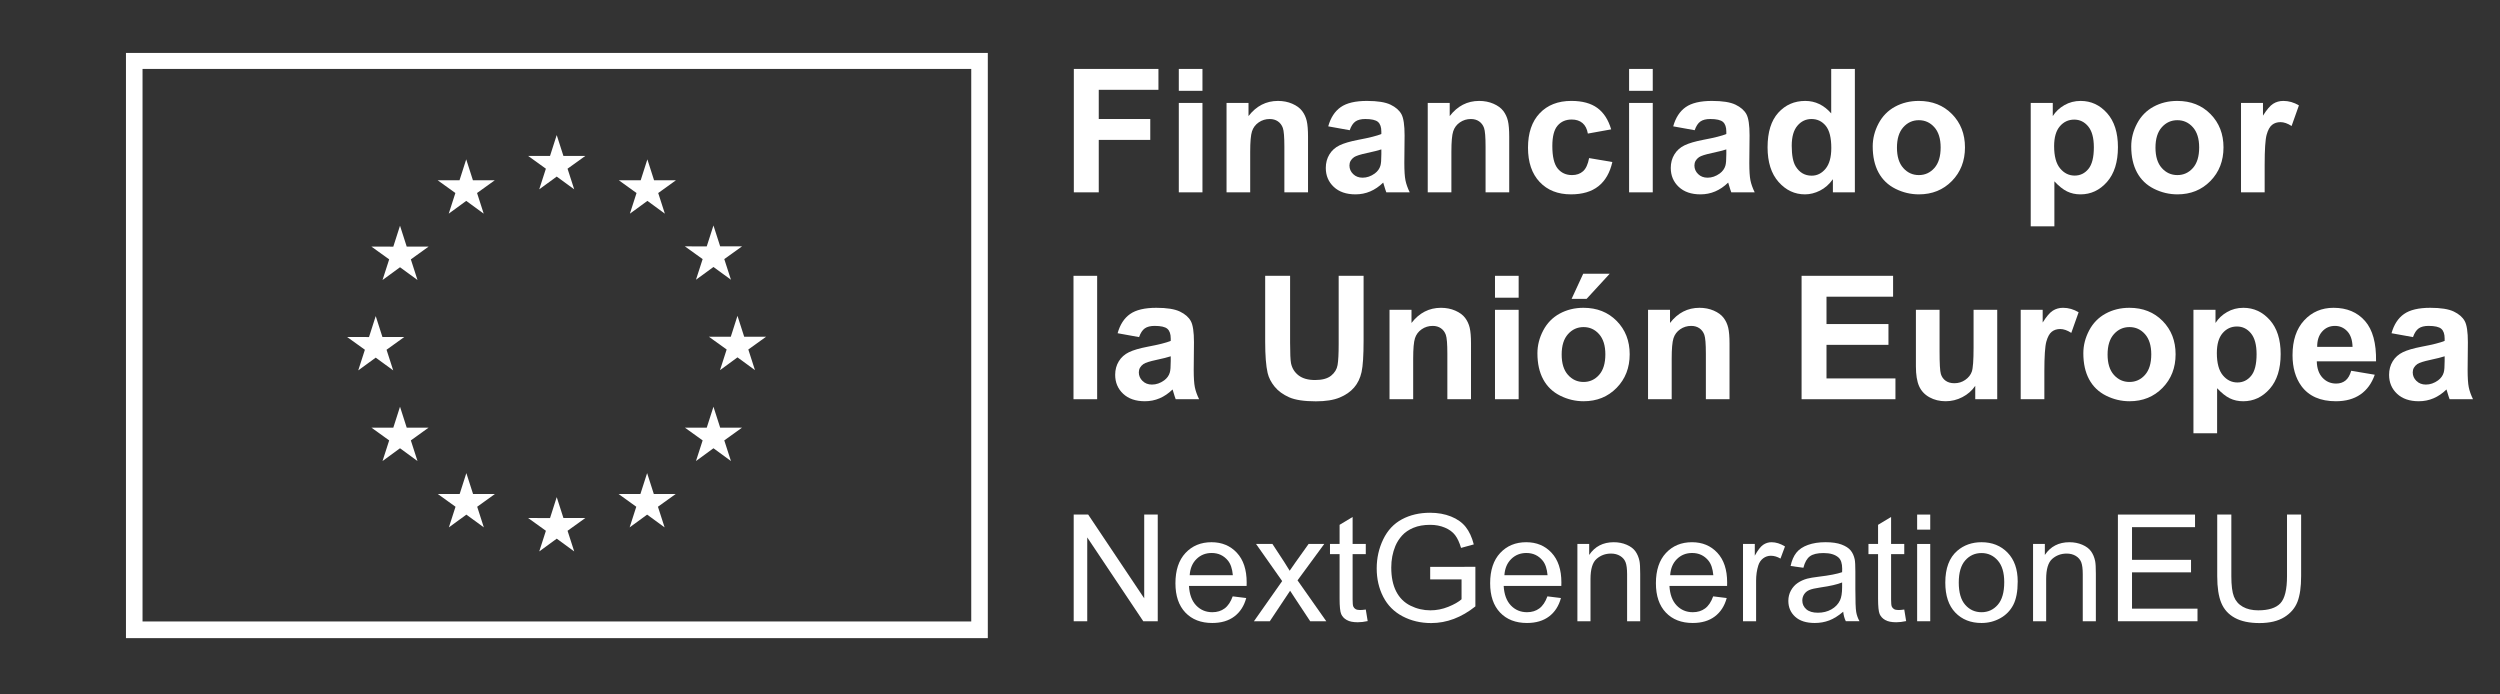 <?xml version="1.0" encoding="UTF-8"?> <!-- Generator: Adobe Illustrator 24.0.2, SVG Export Plug-In . SVG Version: 6.00 Build 0) --> <svg xmlns="http://www.w3.org/2000/svg" xmlns:xlink="http://www.w3.org/1999/xlink" version="1.1" id="Layer_1" x="0px" y="0px" viewBox="0 0 855.554 237.497" style="enable-background:new 0 0 855.554 237.497;" xml:space="preserve"><rect x="0" y="0" width="855.554" height="237.497" fill="#333333" stroke="none"/> <style type="text/css"> .st0{fill:#FFFFFF;} </style> <path class="st0" d="M190.58,120.139"></path> <path class="st0" d="M43.106,18.107v200.284h294.945V18.107H43.106z M332.38,212.669H48.778 V23.599h283.602V212.669z"></path> <path class="st0" d="M190.58,118.138"></path> <polyline class="st0" points="184.536,64.795 190.52,60.428 196.505,64.795 194.227,57.732 200.306,53.365 192.813,53.365 190.52,46.217 188.227,53.373 180.739,53.365 186.813,57.732 184.536,64.795 "></polyline> <polyline class="st0" points="153.568,73.115 159.551,68.748 165.533,73.115 163.258,66.052 169.334,61.685 161.84,61.685 159.549,54.529 157.256,61.693 149.767,61.685 155.84,66.052 153.568,73.115 "></polyline> <polyline class="st0" points="136.892,77.24 134.599,84.404 127.111,84.396 133.185,88.763 130.908,95.826 136.892,91.459 142.876,95.826 140.599,88.763 146.673,84.396 139.185,84.396 136.892,77.24 "></polyline> <polyline class="st0" points="128.58,122.389 134.561,126.756 132.286,119.694 138.361,115.326 130.873,115.326 128.58,108.17 126.286,115.342 118.795,115.326 124.873,119.694 122.596,126.756 128.58,122.389 "></polyline> <polyline class="st0" points="139.185,146.349 136.892,139.193 134.599,146.357 127.111,146.349 133.185,150.716 130.908,157.779 136.892,153.404 142.876,157.779 140.599,150.716 146.673,146.349 139.185,146.349 "></polyline> <polyline class="st0" points="161.888,169.052 159.594,161.904 157.306,169.06 149.814,169.052 155.888,173.419 153.615,180.482 159.599,176.115 165.579,180.482 163.306,173.419 169.38,169.052 161.888,169.052 "></polyline> <polyline class="st0" points="192.818,177.279 190.524,170.123 188.236,177.287 180.743,177.279 186.818,181.646 184.544,188.709 190.529,184.342 196.508,188.709 194.231,181.646 200.309,177.279 192.818,177.279 "></polyline> <polyline class="st0" points="223.748,169.052 221.459,161.904 219.161,169.06 211.678,169.052 217.748,173.419 215.475,180.482 221.459,176.115 227.443,180.482 225.161,173.419 231.24,169.052 223.748,169.052 "></polyline> <polyline class="st0" points="246.459,146.349 244.161,139.193 241.865,146.357 234.381,146.349 240.459,150.716 238.178,157.779 244.161,153.404 250.146,157.779 247.865,150.716 253.943,146.349 246.459,146.349 "></polyline> <polyline class="st0" points="262.17,115.24 254.678,115.24 252.381,108.084 250.092,115.248 242.6,115.24 248.678,119.607 246.404,126.67 252.381,122.295 258.365,126.67 256.092,119.607 262.17,115.24 "></polyline> <polyline class="st0" points="238.177,95.732 244.161,91.365 250.146,95.732 247.865,88.669 253.943,84.31 246.458,84.31 244.161,77.154 241.865,84.318 234.38,84.31 240.458,88.669 238.177,95.732 "></polyline> <polyline class="st0" points="221.545,54.537 219.256,61.701 211.764,61.685 217.833,66.06 215.561,73.123 221.553,68.748 227.529,73.123 225.256,66.06 231.333,61.685 223.833,61.685 221.545,54.537 "></polyline> <g> <path class="st0" d="M367.49,65.823V23.589h28.953v7.145h-20.426v9.997h17.631v7.145 h-17.631v17.948H367.49z"></path> <path class="st0" d="M403.413,31.08v-7.49h8.096v7.49H403.413z M403.413,65.823V35.228 h8.096v30.595H403.413z"></path> <path class="st0" d="M447.636,65.823h-8.096V50.209c0-3.303-0.173-5.44-0.519-6.41 c-0.346-0.969-0.907-1.723-1.686-2.261c-0.777-0.538-1.714-0.807-2.809-0.807 c-1.402,0-2.66,0.384-3.774,1.152c-1.113,0.769-1.877,1.786-2.29,3.054 s-0.619,3.611-0.619,7.029v13.857h-8.095V35.228h7.519v4.494 c2.669-3.457,6.03-5.186,10.083-5.186c1.786,0,3.418,0.322,4.897,0.965 c1.479,0.644,2.598,1.465,3.356,2.463c0.758,0.999,1.286,2.132,1.584,3.399 s0.447,3.083,0.447,5.445V65.823z"></path> <path class="st0" d="M461.896,44.562l-7.347-1.325c0.825-2.958,2.247-5.147,4.264-6.568 c2.017-1.421,5.013-2.132,8.988-2.132c3.61,0,6.299,0.428,8.066,1.282 c1.767,0.854,3.011,1.94,3.73,3.255c0.721,1.316,1.081,3.731,1.081,7.246 l-0.087,9.449c0,2.689,0.13,4.672,0.389,5.949 c0.26,1.278,0.744,2.646,1.455,4.105h-8.009 c-0.212-0.538-0.471-1.334-0.777-2.391c-0.135-0.48-0.23-0.797-0.289-0.951 c-1.383,1.345-2.861,2.353-4.436,3.025c-1.575,0.672-3.256,1.008-5.042,1.008 c-3.15,0-5.632-0.854-7.447-2.564c-1.814-1.709-2.722-3.87-2.722-6.482 c0-1.729,0.412-3.27,1.238-4.624c0.825-1.354,1.982-2.391,3.472-3.111 c1.488-0.72,3.634-1.349,6.438-1.887c3.783-0.71,6.405-1.373,7.865-1.988 V45.052c0-1.556-0.385-2.665-1.152-3.328c-0.769-0.662-2.219-0.994-4.351-0.994 c-1.44,0-2.563,0.284-3.37,0.85S462.395,43.141,461.896,44.562z M472.728,51.13 c-1.037,0.346-2.68,0.759-4.927,1.239c-2.247,0.48-3.716,0.951-4.407,1.412 c-1.057,0.749-1.585,1.7-1.585,2.852c0,1.133,0.422,2.113,1.268,2.938 c0.845,0.826,1.92,1.239,3.227,1.239c1.459,0,2.853-0.48,4.177-1.44 c0.98-0.729,1.623-1.623,1.931-2.679c0.211-0.691,0.317-2.007,0.317-3.947 V51.13z"></path> <path class="st0" d="M516.489,65.823h-8.096V50.209c0-3.303-0.173-5.44-0.519-6.41 c-0.346-0.969-0.907-1.723-1.686-2.261c-0.777-0.538-1.714-0.807-2.809-0.807 c-1.402,0-2.66,0.384-3.774,1.152c-1.113,0.769-1.877,1.786-2.29,3.054 s-0.619,3.611-0.619,7.029v13.857h-8.095V35.228h7.519v4.494 c2.669-3.457,6.03-5.186,10.083-5.186c1.786,0,3.418,0.322,4.897,0.965 c1.478,0.644,2.598,1.465,3.356,2.463c0.758,0.999,1.286,2.132,1.584,3.399 s0.447,3.083,0.447,5.445V65.823z"></path> <path class="st0" d="M551.376,44.274l-7.98,1.44c-0.27-1.594-0.879-2.794-1.829-3.601 c-0.951-0.807-2.186-1.21-3.702-1.21c-2.017,0-3.625,0.696-4.825,2.088 c-1.201,1.393-1.801,3.722-1.801,6.986c0,3.63,0.609,6.194,1.829,7.692 s2.856,2.247,4.912,2.247c1.536,0,2.795-0.437,3.773-1.311 c0.98-0.874,1.672-2.376,2.074-4.508l7.951,1.354 c-0.825,3.649-2.41,6.405-4.753,8.268c-2.344,1.863-5.483,2.794-9.421,2.794 c-4.475,0-8.042-1.412-10.702-4.235s-3.989-6.731-3.989-11.725 c0-5.051,1.334-8.983,4.004-11.797c2.669-2.813,6.28-4.221,10.832-4.221 c3.726,0,6.688,0.802,8.888,2.405C548.835,38.546,550.415,40.99,551.376,44.274z"></path> <path class="st0" d="M557.511,31.08v-7.49h8.096v7.49H557.511z M557.511,65.823V35.228 h8.096v30.595H557.511z"></path> <path class="st0" d="M579.954,44.562l-7.347-1.325c0.825-2.958,2.247-5.147,4.264-6.568 c2.017-1.421,5.013-2.132,8.988-2.132c3.61,0,6.299,0.428,8.066,1.282 c1.767,0.854,3.011,1.94,3.73,3.255c0.721,1.316,1.081,3.731,1.081,7.246 l-0.087,9.449c0,2.689,0.13,4.672,0.389,5.949 c0.26,1.278,0.744,2.646,1.455,4.105h-8.009 c-0.212-0.538-0.471-1.334-0.777-2.391c-0.135-0.48-0.23-0.797-0.289-0.951 c-1.383,1.345-2.861,2.353-4.436,3.025c-1.575,0.672-3.256,1.008-5.042,1.008 c-3.15,0-5.632-0.854-7.447-2.564c-1.814-1.709-2.722-3.87-2.722-6.482 c0-1.729,0.412-3.27,1.238-4.624c0.825-1.354,1.982-2.391,3.472-3.111 c1.488-0.72,3.634-1.349,6.438-1.887c3.783-0.71,6.405-1.373,7.865-1.988 V45.052c0-1.556-0.385-2.665-1.152-3.328c-0.769-0.662-2.219-0.994-4.351-0.994 c-1.44,0-2.563,0.284-3.37,0.85S580.453,43.141,579.954,44.562z M590.786,51.13 c-1.037,0.346-2.68,0.759-4.927,1.239c-2.247,0.48-3.716,0.951-4.407,1.412 c-1.057,0.749-1.585,1.7-1.585,2.852c0,1.133,0.422,2.113,1.268,2.938 c0.845,0.826,1.92,1.239,3.227,1.239c1.459,0,2.853-0.48,4.177-1.44 c0.98-0.729,1.623-1.623,1.931-2.679c0.211-0.691,0.317-2.007,0.317-3.947 V51.13z"></path> <path class="st0" d="M634.777,65.823h-7.52v-4.494c-1.249,1.748-2.723,3.049-4.422,3.903 c-1.7,0.854-3.414,1.282-5.143,1.282c-3.515,0-6.525-1.416-9.031-4.249 c-2.507-2.833-3.76-6.785-3.76-11.855c0-5.186,1.22-9.127,3.658-11.826 c2.439-2.698,5.521-4.048,9.248-4.048c3.418,0,6.376,1.421,8.873,4.264V23.589 h8.096V65.823z M613.169,49.863c0,3.265,0.451,5.627,1.354,7.087 c1.306,2.113,3.13,3.169,5.474,3.169c1.862,0,3.447-0.792,4.754-2.377 c1.306-1.584,1.959-3.951,1.959-7.101c0-3.515-0.635-6.045-1.902-7.591 c-1.268-1.545-2.891-2.319-4.868-2.319c-1.921,0-3.529,0.763-4.825,2.291 C613.818,44.547,613.169,46.829,613.169,49.863z"></path> <path class="st0" d="M640.883,50.093c0-2.688,0.663-5.291,1.987-7.807 c1.326-2.516,3.203-4.437,5.633-5.762c2.429-1.325,5.143-1.988,8.139-1.988 c4.628,0,8.421,1.503,11.379,4.509c2.957,3.006,4.437,6.804,4.437,11.394 c0,4.629-1.493,8.465-4.479,11.509c-2.987,3.044-6.746,4.566-11.279,4.566 c-2.804,0-5.479-0.634-8.022-1.901c-2.545-1.268-4.479-3.126-5.806-5.574 C641.546,56.589,640.883,53.608,640.883,50.093z M649.18,50.525 c0,3.035,0.72,5.358,2.161,6.972c1.439,1.613,3.216,2.42,5.329,2.42 c2.112,0,3.884-0.807,5.315-2.42c1.431-1.613,2.146-3.956,2.146-7.029 c0-2.996-0.716-5.301-2.146-6.914c-1.432-1.613-3.203-2.42-5.315-2.42 c-2.113,0-3.89,0.807-5.329,2.42C649.9,45.167,649.18,47.491,649.18,50.525z"></path> <path class="st0" d="M694.956,35.228h7.549v4.494c0.979-1.536,2.305-2.785,3.975-3.745 c1.672-0.96,3.524-1.44,5.561-1.44c3.553,0,6.568,1.393,9.046,4.177 c2.478,2.785,3.716,6.665,3.716,11.639c0,5.109-1.248,9.08-3.744,11.913 c-2.497,2.833-5.522,4.249-9.075,4.249c-1.69,0-3.222-0.336-4.595-1.008 c-1.374-0.672-2.819-1.824-4.336-3.457v15.413h-8.096V35.228z M702.966,50.007 c0,3.438,0.681,5.978,2.045,7.62c1.363,1.643,3.025,2.463,4.984,2.463 c1.882,0,3.446-0.753,4.695-2.261c1.248-1.508,1.873-3.98,1.873-7.418 c0-3.207-0.645-5.589-1.931-7.145c-1.287-1.556-2.881-2.333-4.782-2.333 c-1.979,0-3.62,0.764-4.926,2.29C703.618,44.75,702.966,47.011,702.966,50.007z"></path> <path class="st0" d="M729.355,50.093c0-2.688,0.663-5.291,1.987-7.807 c1.326-2.516,3.203-4.437,5.633-5.762c2.429-1.325,5.143-1.988,8.139-1.988 c4.628,0,8.421,1.503,11.379,4.509c2.957,3.006,4.437,6.804,4.437,11.394 c0,4.629-1.493,8.465-4.479,11.509c-2.987,3.044-6.746,4.566-11.279,4.566 c-2.804,0-5.479-0.634-8.022-1.901c-2.545-1.268-4.479-3.126-5.806-5.574 C730.018,56.589,729.355,53.608,729.355,50.093z M737.652,50.525 c0,3.035,0.72,5.358,2.161,6.972c1.439,1.613,3.216,2.42,5.329,2.42 c2.112,0,3.884-0.807,5.315-2.42c1.431-1.613,2.146-3.956,2.146-7.029 c0-2.996-0.716-5.301-2.146-6.914c-1.432-1.613-3.203-2.42-5.315-2.42 c-2.113,0-3.89,0.807-5.329,2.42C738.371,45.167,737.652,47.491,737.652,50.525z"></path> <path class="st0" d="M775.017,65.823h-8.096V35.228h7.52v4.35 c1.286-2.055,2.443-3.409,3.472-4.062c1.027-0.653,2.193-0.979,3.5-0.979 c1.844,0,3.62,0.509,5.329,1.527l-2.506,7.058 c-1.364-0.883-2.632-1.325-3.803-1.325c-1.134,0-2.094,0.312-2.881,0.937 c-0.788,0.624-1.407,1.752-1.858,3.385c-0.451,1.633-0.677,5.051-0.677,10.256 V65.823z"></path> <path class="st0" d="M367.374,136.623V94.389h8.096v42.233H367.374z"></path> <path class="st0" d="M389.818,115.362l-7.347-1.325c0.825-2.958,2.247-5.147,4.264-6.568 c2.017-1.421,5.013-2.132,8.988-2.132c3.61,0,6.299,0.428,8.066,1.282 c1.767,0.854,3.011,1.94,3.73,3.255c0.721,1.316,1.081,3.731,1.081,7.246 l-0.087,9.449c0,2.689,0.13,4.672,0.389,5.949 c0.26,1.277,0.744,2.646,1.455,4.105h-8.009 c-0.212-0.538-0.471-1.335-0.777-2.392c-0.135-0.479-0.23-0.797-0.289-0.95 c-1.383,1.345-2.861,2.353-4.436,3.024c-1.575,0.672-3.256,1.009-5.042,1.009 c-3.15,0-5.632-0.854-7.447-2.564c-1.814-1.709-2.722-3.869-2.722-6.481 c0-1.729,0.412-3.27,1.238-4.624c0.825-1.354,1.982-2.391,3.472-3.111 c1.488-0.72,3.634-1.349,6.438-1.887c3.783-0.71,6.405-1.373,7.865-1.988 v-0.807c0-1.556-0.385-2.665-1.152-3.328c-0.769-0.662-2.219-0.994-4.351-0.994 c-1.44,0-2.563,0.284-3.37,0.85S390.317,113.941,389.818,115.362z M400.65,121.93c-1.037,0.346-2.68,0.759-4.927,1.239 c-2.247,0.48-3.716,0.951-4.407,1.412c-1.057,0.749-1.585,1.699-1.585,2.852 c0,1.134,0.422,2.113,1.268,2.938c0.845,0.826,1.92,1.239,3.227,1.239 c1.459,0,2.853-0.48,4.177-1.44c0.98-0.729,1.623-1.623,1.931-2.68 c0.211-0.691,0.317-2.007,0.317-3.946V121.93z"></path> <path class="st0" d="M432.972,94.389h8.527v22.874c0,3.63,0.105,5.983,0.317,7.058 c0.364,1.728,1.233,3.116,2.607,4.163c1.373,1.047,3.25,1.57,5.632,1.57 c2.42,0,4.244-0.494,5.474-1.483c1.229-0.989,1.969-2.204,2.218-3.645 c0.25-1.44,0.375-3.832,0.375-7.173V94.389h8.527v22.183 c0,5.07-0.23,8.652-0.691,10.745c-0.461,2.094-1.311,3.86-2.55,5.301 c-1.238,1.44-2.896,2.589-4.97,3.443c-2.074,0.854-4.781,1.281-8.123,1.281 c-4.033,0-7.093-0.466-9.176-1.396c-2.084-0.932-3.73-2.142-4.941-3.63 c-1.209-1.488-2.007-3.049-2.391-4.682c-0.558-2.42-0.836-5.992-0.836-10.717 V94.389z"></path> <path class="st0" d="M503.41,136.623h-8.096v-15.614c0-3.303-0.173-5.44-0.519-6.41 c-0.346-0.969-0.907-1.723-1.686-2.261c-0.777-0.538-1.714-0.807-2.809-0.807 c-1.402,0-2.66,0.384-3.774,1.152c-1.113,0.769-1.877,1.786-2.29,3.054 s-0.619,3.611-0.619,7.029v13.857h-8.095v-30.595h7.519v4.494 c2.669-3.457,6.03-5.186,10.083-5.186c1.786,0,3.418,0.322,4.897,0.965 c1.479,0.644,2.598,1.465,3.356,2.463c0.758,0.999,1.286,2.132,1.584,3.399 s0.447,3.083,0.447,5.445V136.623z"></path> <path class="st0" d="M511.618,101.879v-7.49h8.096v7.49H511.618z M511.618,136.623v-30.595 h8.096v30.595H511.618z"></path> <path class="st0" d="M526.139,120.893c0-2.688,0.663-5.291,1.987-7.807 c1.326-2.516,3.203-4.437,5.633-5.762c2.429-1.325,5.143-1.988,8.139-1.988 c4.628,0,8.421,1.503,11.379,4.509c2.957,3.006,4.437,6.804,4.437,11.394 c0,4.629-1.493,8.465-4.479,11.509c-2.987,3.044-6.746,4.566-11.279,4.566 c-2.804,0-5.479-0.634-8.022-1.901c-2.545-1.268-4.479-3.126-5.806-5.574 C526.802,127.389,526.139,124.408,526.139,120.893z M534.436,121.325 c0,3.035,0.72,5.358,2.161,6.971c1.439,1.613,3.216,2.42,5.329,2.42 c2.112,0,3.884-0.807,5.315-2.42c1.431-1.613,2.146-3.956,2.146-7.029 c0-2.996-0.716-5.301-2.146-6.914c-1.432-1.613-3.203-2.42-5.315-2.42 c-2.113,0-3.89,0.807-5.329,2.42C535.156,115.967,534.436,118.291,534.436,121.325z M537.835,102.283l3.976-8.614h9.075l-7.923,8.614H537.835z"></path> <path class="st0" d="M591.88,136.623h-8.096v-15.614c0-3.303-0.173-5.44-0.519-6.41 c-0.346-0.969-0.907-1.723-1.686-2.261c-0.777-0.538-1.714-0.807-2.809-0.807 c-1.402,0-2.66,0.384-3.774,1.152c-1.113,0.769-1.877,1.786-2.29,3.054 s-0.619,3.611-0.619,7.029v13.857h-8.095v-30.595h7.519v4.494 c2.669-3.457,6.03-5.186,10.083-5.186c1.786,0,3.418,0.322,4.897,0.965 c1.479,0.644,2.598,1.465,3.356,2.463c0.758,0.999,1.286,2.132,1.584,3.399 s0.447,3.083,0.447,5.445V136.623z"></path> <path class="st0" d="M616.54,136.623V94.389h31.314v7.145H625.068v9.363h21.203v7.116 h-21.203v11.494h23.594v7.116H616.54z"></path> <path class="st0" d="M675.973,136.623v-4.581c-1.114,1.633-2.578,2.92-4.394,3.86 c-1.814,0.941-3.73,1.412-5.747,1.412c-2.056,0-3.899-0.452-5.531-1.354 c-1.633-0.902-2.813-2.17-3.544-3.803c-0.729-1.632-1.094-3.889-1.094-6.77 v-19.359h8.095v14.059c0,4.302,0.148,6.938,0.446,7.908 c0.298,0.97,0.84,1.738,1.628,2.305c0.787,0.566,1.786,0.85,2.996,0.85 c1.383,0,2.622-0.379,3.716-1.138c1.096-0.759,1.844-1.7,2.248-2.823 c0.402-1.124,0.604-3.875,0.604-8.254v-12.906h8.095v30.595H675.973z"></path> <path class="st0" d="M699.624,136.623h-8.096v-30.595h7.52v4.35 c1.286-2.055,2.443-3.409,3.472-4.062c1.027-0.653,2.193-0.979,3.5-0.979 c1.844,0,3.62,0.509,5.329,1.527l-2.506,7.058 c-1.364-0.883-2.632-1.325-3.803-1.325c-1.134,0-2.094,0.312-2.881,0.937 c-0.788,0.624-1.407,1.752-1.858,3.385c-0.451,1.633-0.677,5.051-0.677,10.256 V136.623z"></path> <path class="st0" d="M712.963,120.893c0-2.688,0.663-5.291,1.987-7.807 c1.326-2.516,3.203-4.437,5.633-5.762c2.429-1.325,5.143-1.988,8.139-1.988 c4.628,0,8.421,1.503,11.379,4.509c2.957,3.006,4.437,6.804,4.437,11.394 c0,4.629-1.493,8.465-4.479,11.509c-2.987,3.044-6.746,4.566-11.279,4.566 c-2.804,0-5.479-0.634-8.022-1.901c-2.545-1.268-4.479-3.126-5.806-5.574 C713.626,127.389,712.963,124.408,712.963,120.893z M721.26,121.325 c0,3.035,0.72,5.358,2.161,6.971c1.439,1.613,3.216,2.42,5.329,2.42 c2.112,0,3.884-0.807,5.315-2.42c1.431-1.613,2.146-3.956,2.146-7.029 c0-2.996-0.716-5.301-2.146-6.914c-1.432-1.613-3.203-2.42-5.315-2.42 c-2.113,0-3.89,0.807-5.329,2.42C721.98,115.967,721.26,118.291,721.26,121.325z"></path> <path class="st0" d="M750.644,106.028h7.549v4.494c0.979-1.536,2.305-2.785,3.975-3.745 c1.672-0.96,3.524-1.44,5.561-1.44c3.553,0,6.568,1.393,9.046,4.177 c2.478,2.785,3.716,6.665,3.716,11.639c0,5.109-1.248,9.08-3.744,11.913 c-2.497,2.833-5.522,4.249-9.075,4.249c-1.69,0-3.222-0.337-4.595-1.009 c-1.374-0.672-2.819-1.824-4.336-3.457v15.413h-8.096V106.028z M758.654,120.807 c0,3.438,0.681,5.978,2.045,7.62c1.363,1.643,3.025,2.463,4.984,2.463 c1.882,0,3.446-0.753,4.695-2.261c1.248-1.508,1.873-3.98,1.873-7.418 c0-3.207-0.645-5.589-1.931-7.145c-1.287-1.556-2.881-2.333-4.782-2.333 c-1.979,0-3.62,0.764-4.926,2.29C759.306,115.549,758.654,117.811,758.654,120.807z"></path> <path class="st0" d="M804.631,126.885l8.066,1.354c-1.037,2.958-2.675,5.21-4.912,6.756 s-5.037,2.319-8.397,2.319c-5.32,0-9.258-1.738-11.812-5.215 c-2.017-2.784-3.024-6.299-3.024-10.543c0-5.07,1.324-9.041,3.975-11.913 c2.65-2.871,6.002-4.307,10.055-4.307c4.552,0,8.143,1.503,10.774,4.509 c2.631,3.006,3.89,7.61,3.774,13.813h-20.281 c0.057,2.4,0.71,4.269,1.959,5.604c1.248,1.335,2.804,2.002,4.666,2.002 c1.268,0,2.334-0.346,3.198-1.037S804.189,128.421,804.631,126.885z M805.092,118.704 c-0.058-2.343-0.663-4.124-1.815-5.344s-2.554-1.83-4.205-1.83 c-1.768,0-3.227,0.644-4.379,1.93c-1.152,1.287-1.72,3.035-1.7,5.243H805.092z "></path> <path class="st0" d="M825.778,115.362l-7.347-1.325c0.825-2.958,2.247-5.147,4.264-6.568 c2.017-1.421,5.013-2.132,8.988-2.132c3.61,0,6.299,0.428,8.066,1.282 c1.767,0.854,3.011,1.94,3.73,3.255c0.721,1.316,1.081,3.731,1.081,7.246 l-0.087,9.449c0,2.689,0.13,4.672,0.389,5.949 c0.26,1.277,0.744,2.646,1.455,4.105h-8.009 c-0.212-0.538-0.471-1.335-0.777-2.392c-0.135-0.479-0.23-0.797-0.289-0.95 c-1.383,1.345-2.861,2.353-4.436,3.024c-1.575,0.672-3.256,1.009-5.042,1.009 c-3.15,0-5.632-0.854-7.447-2.564c-1.814-1.709-2.722-3.869-2.722-6.481 c0-1.729,0.412-3.27,1.238-4.624c0.825-1.354,1.982-2.391,3.472-3.111 c1.488-0.72,3.634-1.349,6.438-1.887c3.783-0.71,6.405-1.373,7.865-1.988 v-0.807c0-1.556-0.385-2.665-1.152-3.328c-0.769-0.662-2.219-0.994-4.351-0.994 c-1.44,0-2.563,0.284-3.37,0.85S826.277,113.941,825.778,115.362z M836.61,121.93c-1.037,0.346-2.68,0.759-4.927,1.239 c-2.247,0.48-3.716,0.951-4.407,1.412c-1.057,0.749-1.585,1.699-1.585,2.852 c0,1.134,0.422,2.113,1.268,2.938c0.845,0.826,1.92,1.239,3.227,1.239 c1.459,0,2.853-0.48,4.177-1.44c0.98-0.729,1.623-1.623,1.931-2.68 c0.211-0.691,0.317-2.007,0.317-3.946V121.93z"></path> </g> <g> <g> <path class="st0" d="M367.443,212.603v-36.507h4.955l19.176,28.662v-28.662h4.631v36.507 h-4.955l-19.174-28.688v28.688H367.443z"></path> <path class="st0" d="M421.855,204.086l4.633,0.572c-0.73,2.706-2.084,4.807-4.059,6.301 c-1.977,1.494-4.5,2.241-7.57,2.241c-3.869,0-6.936-1.191-9.203-3.573 c-2.266-2.383-3.398-5.724-3.398-10.023c0-4.449,1.146-7.902,3.438-10.359 s5.262-3.686,8.914-3.686c3.537,0,6.426,1.204,8.666,3.61 c2.242,2.407,3.361,5.794,3.361,10.16c0,0.266-0.008,0.664-0.023,1.195h-19.723 c0.164,2.905,0.986,5.13,2.465,6.674c1.477,1.544,3.32,2.316,5.527,2.316 c1.645,0,3.047-0.432,4.209-1.295S421.175,205.979,421.855,204.086z M407.138,196.839 h14.768c-0.199-2.225-0.764-3.893-1.693-5.005 c-1.428-1.727-3.279-2.59-5.553-2.59c-2.061,0-3.791,0.688-5.193,2.066 C408.064,192.69,407.288,194.533,407.138,196.839z"></path> <path class="st0" d="M429.126,212.603l9.662-13.746l-8.939-12.7h5.604l4.059,6.2 c0.764,1.18,1.377,2.167,1.842,2.964c0.73-1.096,1.402-2.067,2.018-2.914 l4.457-6.25h5.355l-9.141,12.451l9.838,13.995h-5.504l-5.43-8.218l-1.443-2.217 l-6.947,10.435H429.126z"></path> <path class="st0" d="M467.402,208.593l0.646,3.96c-1.262,0.265-2.391,0.398-3.387,0.398 c-1.627,0-2.889-0.258-3.785-0.772c-0.896-0.514-1.527-1.19-1.893-2.029 c-0.365-0.838-0.547-2.603-0.547-5.292v-15.215h-3.287v-3.486h3.287v-6.55 l4.457-2.689v9.239h4.508v3.486h-4.508v15.464c0,1.279,0.078,2.101,0.236,2.466 s0.414,0.656,0.771,0.871c0.357,0.216,0.867,0.324,1.533,0.324 C465.933,208.768,466.587,208.71,467.402,208.593z"></path> <path class="st0" d="M489.441,198.284v-4.283l15.465-0.024v13.547 c-2.375,1.893-4.824,3.316-7.348,4.271s-5.113,1.432-7.77,1.432 c-3.586,0-6.844-0.768-9.773-2.303c-2.93-1.536-5.143-3.757-6.637-6.662 c-1.494-2.904-2.24-6.15-2.24-9.736c0-3.553,0.742-6.869,2.229-9.948 c1.484-3.08,3.623-5.367,6.412-6.861s6.002-2.241,9.637-2.241 c2.641,0,5.025,0.428,7.16,1.283c2.133,0.854,3.805,2.046,5.018,3.573 c1.211,1.527,2.133,3.52,2.764,5.977l-4.357,1.195 c-0.549-1.859-1.229-3.32-2.043-4.383c-0.812-1.062-1.975-1.913-3.486-2.553 c-1.51-0.639-3.188-0.959-5.029-0.959c-2.209,0-4.117,0.337-5.729,1.009 c-1.609,0.673-2.91,1.557-3.896,2.652c-0.988,1.096-1.756,2.3-2.303,3.61 c-0.932,2.258-1.395,4.707-1.395,7.347c0,3.254,0.559,5.977,1.68,8.168 s2.752,3.818,4.895,4.881c2.141,1.062,4.414,1.594,6.822,1.594 c2.092,0,4.135-0.402,6.127-1.208c1.992-0.805,3.502-1.664,4.531-2.577v-6.799 H489.441z"></path> <path class="st0" d="M529.558,204.086l4.631,0.572c-0.73,2.706-2.084,4.807-4.059,6.301 c-1.977,1.494-4.5,2.241-7.57,2.241c-3.869,0-6.936-1.191-9.201-3.573 c-2.266-2.383-3.4-5.724-3.4-10.023c0-4.449,1.146-7.902,3.437-10.359 c2.291-2.457,5.262-3.686,8.914-3.686c3.537,0,6.426,1.204,8.666,3.61 c2.242,2.407,3.363,5.794,3.363,10.16c0,0.266-0.01,0.664-0.025,1.195h-19.723 c0.166,2.905,0.988,5.13,2.465,6.674c1.479,1.544,3.32,2.316,5.529,2.316 c1.643,0,3.045-0.432,4.207-1.295S528.876,205.979,529.558,204.086z M514.839,196.839 h14.768c-0.199-2.225-0.764-3.893-1.693-5.005 c-1.428-1.727-3.279-2.59-5.553-2.59c-2.059,0-3.789,0.688-5.191,2.066 C515.765,192.69,514.99,194.533,514.839,196.839z"></path> <path class="st0" d="M539.818,212.603v-26.446h4.035v3.76 c1.941-2.904,4.746-4.357,8.416-4.357c1.594,0,3.059,0.286,4.395,0.859 c1.336,0.572,2.338,1.323,3.002,2.253c0.664,0.931,1.129,2.034,1.395,3.312 c0.166,0.83,0.248,2.282,0.248,4.357v16.262h-4.482v-16.087 c0-1.826-0.174-3.191-0.521-4.097c-0.35-0.904-0.969-1.627-1.855-2.166 c-0.889-0.54-1.93-0.81-3.125-0.81c-1.91,0-3.559,0.606-4.943,1.817 c-1.387,1.212-2.08,3.512-2.08,6.898v14.443H539.818z"></path> <path class="st0" d="M586.284,204.086l4.633,0.572c-0.73,2.706-2.084,4.807-4.059,6.301 c-1.977,1.494-4.5,2.241-7.57,2.241c-3.869,0-6.936-1.191-9.203-3.573 c-2.266-2.383-3.398-5.724-3.398-10.023c0-4.449,1.146-7.902,3.438-10.359 s5.262-3.686,8.914-3.686c3.537,0,6.426,1.204,8.666,3.61 c2.242,2.407,3.361,5.794,3.361,10.16c0,0.266-0.008,0.664-0.023,1.195h-19.723 c0.164,2.905,0.986,5.13,2.465,6.674c1.477,1.544,3.32,2.316,5.527,2.316 c1.645,0,3.047-0.432,4.209-1.295S585.605,205.979,586.284,204.086z M571.568,196.839 h14.768c-0.199-2.225-0.764-3.893-1.693-5.005 c-1.428-1.727-3.279-2.59-5.553-2.59c-2.061,0-3.791,0.688-5.193,2.066 C572.493,192.69,571.718,194.533,571.568,196.839z"></path> <path class="st0" d="M596.495,212.603v-26.446h4.033v4.009 c1.029-1.876,1.98-3.112,2.852-3.71s1.83-0.896,2.877-0.896 c1.51,0,3.045,0.481,4.605,1.444l-1.543,4.158 c-1.096-0.647-2.191-0.971-3.287-0.971c-0.98,0-1.859,0.295-2.641,0.884 c-0.779,0.59-1.336,1.407-1.668,2.453c-0.498,1.594-0.746,3.337-0.746,5.229 v13.846H596.495z"></path> <path class="st0" d="M630.786,209.34c-1.66,1.411-3.26,2.407-4.795,2.988 s-3.184,0.872-4.941,0.872c-2.906,0-5.139-0.71-6.699-2.129 c-1.561-1.42-2.342-3.233-2.342-5.441c0-1.295,0.295-2.478,0.885-3.549 c0.588-1.07,1.361-1.93,2.316-2.577c0.953-0.647,2.029-1.137,3.225-1.47 c0.879-0.232,2.207-0.456,3.984-0.672c3.619-0.432,6.283-0.946,7.994-1.544 c0.016-0.614,0.023-1.005,0.023-1.171c0-1.826-0.422-3.112-1.27-3.859 c-1.145-1.013-2.848-1.52-5.105-1.52c-2.107,0-3.664,0.37-4.668,1.108 c-1.006,0.739-1.748,2.046-2.229,3.922l-4.383-0.598 c0.398-1.876,1.053-3.391,1.967-4.544c0.912-1.154,2.232-2.042,3.959-2.665 c1.727-0.622,3.727-0.934,6.002-0.934c2.258,0,4.092,0.266,5.504,0.797 c1.41,0.531,2.447,1.199,3.111,2.005c0.664,0.805,1.129,1.821,1.395,3.05 c0.15,0.764,0.225,2.142,0.225,4.134v5.977c0,4.168,0.096,6.803,0.287,7.907 c0.189,1.104,0.568,2.162,1.133,3.175h-4.682 C631.218,211.673,630.919,210.585,630.786,209.34z M630.413,199.33 c-1.629,0.664-4.068,1.229-7.322,1.693c-1.842,0.266-3.146,0.564-3.91,0.896 c-0.764,0.333-1.354,0.818-1.768,1.457c-0.416,0.64-0.623,1.349-0.623,2.129 c0,1.195,0.453,2.191,1.357,2.988s2.229,1.195,3.973,1.195 c1.727,0,3.262-0.377,4.607-1.133c1.344-0.755,2.332-1.789,2.963-3.101 c0.48-1.012,0.723-2.506,0.723-4.482V199.33z"></path> <path class="st0" d="M651.679,208.593l0.646,3.96c-1.262,0.265-2.391,0.398-3.387,0.398 c-1.627,0-2.889-0.258-3.785-0.772c-0.896-0.514-1.527-1.19-1.893-2.029 c-0.365-0.838-0.547-2.603-0.547-5.292v-15.215h-3.287v-3.486h3.287v-6.55 l4.457-2.689v9.239h4.508v3.486h-4.508v15.464c0,1.279,0.078,2.101,0.236,2.466 s0.414,0.656,0.771,0.871c0.357,0.216,0.867,0.324,1.533,0.324 C650.21,208.768,650.865,208.71,651.679,208.593z"></path> <path class="st0" d="M656.087,181.251v-5.154h4.482v5.154H656.087z M656.087,212.603v-26.446 h4.482v26.446H656.087z"></path> <path class="st0" d="M665.724,199.379c0-4.896,1.361-8.524,4.084-10.882 c2.273-1.959,5.047-2.938,8.316-2.938c3.637,0,6.607,1.191,8.916,3.573 c2.307,2.383,3.461,5.674,3.461,9.874c0,3.403-0.51,6.08-1.531,8.031 c-1.021,1.95-2.508,3.465-4.457,4.544c-1.951,1.079-4.08,1.619-6.389,1.619 c-3.701,0-6.695-1.187-8.977-3.562C666.865,207.265,665.724,203.846,665.724,199.379z M670.331,199.379c0,3.387,0.738,5.923,2.215,7.608 c1.479,1.685,3.338,2.527,5.578,2.527c2.225,0,4.076-0.847,5.555-2.54 c1.477-1.693,2.215-4.274,2.215-7.745c0-3.271-0.742-5.748-2.229-7.433 c-1.486-1.686-3.332-2.528-5.541-2.528c-2.24,0-4.1,0.839-5.578,2.516 C671.07,193.461,670.331,195.993,670.331,199.379z"></path> <path class="st0" d="M695.755,212.603v-26.446h4.035v3.76 c1.941-2.904,4.746-4.357,8.416-4.357c1.594,0,3.059,0.286,4.395,0.859 c1.336,0.572,2.338,1.323,3.002,2.253c0.664,0.931,1.129,2.034,1.395,3.312 c0.166,0.83,0.248,2.282,0.248,4.357v16.262h-4.482v-16.087 c0-1.826-0.174-3.191-0.521-4.097c-0.35-0.904-0.969-1.627-1.855-2.166 c-0.889-0.54-1.93-0.81-3.125-0.81c-1.91,0-3.559,0.606-4.943,1.817 c-1.387,1.212-2.08,3.512-2.08,6.898v14.443H695.755z"></path> <path class="st0" d="M724.792,212.603v-36.507h26.396v4.308h-21.566v11.182h20.195v4.283 h-20.195v12.426h22.412v4.309H724.792z"></path> <path class="st0" d="M782.665,176.096h4.83v21.092c0,3.67-0.414,6.583-1.244,8.741 s-2.328,3.914-4.496,5.267c-2.166,1.354-5.01,2.029-8.527,2.029 c-3.422,0-6.219-0.589-8.393-1.768c-2.176-1.179-3.729-2.885-4.656-5.117 c-0.932-2.233-1.395-5.283-1.395-9.152v-21.092h4.83v21.067 c0,3.171,0.295,5.508,0.885,7.01c0.588,1.503,1.602,2.661,3.037,3.474 c1.436,0.813,3.191,1.221,5.268,1.221c3.553,0,6.084-0.806,7.596-2.416 c1.51-1.609,2.266-4.706,2.266-9.288V176.096z"></path> </g> </g> </svg> 
